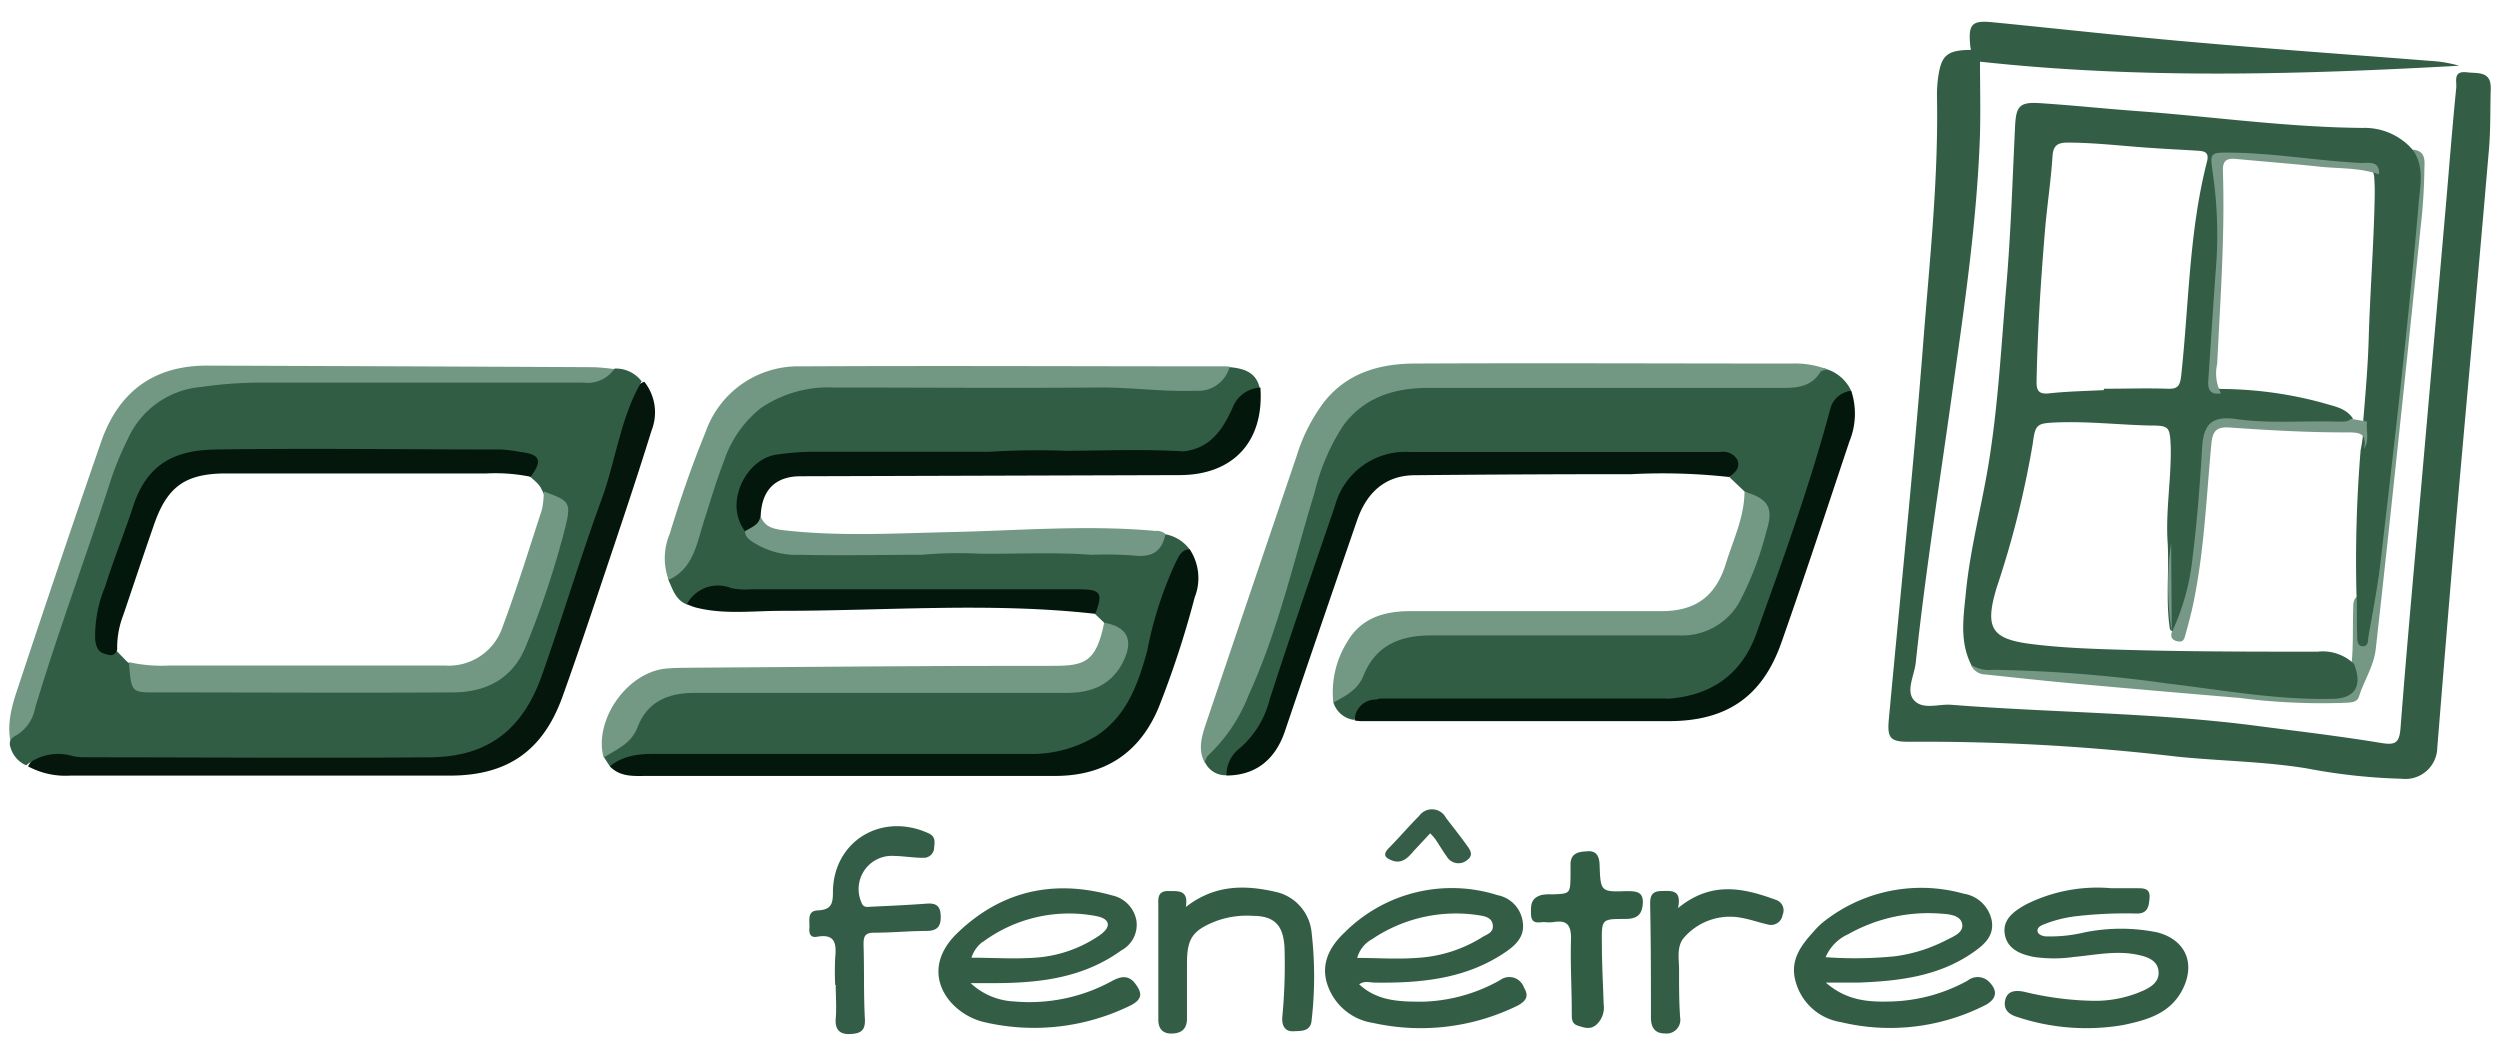 <svg xmlns="http://www.w3.org/2000/svg" viewBox="0 0 240 101.36"><defs><style>.cls-1{fill:#325d45;}.cls-2{fill:#335d45;}.cls-3{fill:#729884;}.cls-4{fill:#05160d;}.cls-5{fill:#04170d;}.cls-6{fill:#739884;}.cls-7{fill:#345d46;}.cls-8{fill:#335d46;}.cls-9{fill:#739885;}.cls-10{fill:#759885;}.cls-11{fill:#365d47;}.cls-12{fill:#729883;}.cls-13{fill:#03170d;}.cls-14{fill:#779887;}.cls-15{fill:#799988;}.cls-16{fill:#345d45;}</style></defs><title>logo</title><g id="Calque_3" data-name="Calque 3"><path class="cls-1" d="M111.88,51.29a3.72,3.72,0,0,1,2.33,1.46c-1.68,2.24-2.39,4.88-3.09,7.52-.32,1.17-.57,2.36-.9,3.54-1.66,6.06-5.4,9-11.66,9-6.82,0-13.64,0-20.45,0H64.38c-1.74,0-3.52-.21-5.12.76a.88.88,0,0,1-.71,0L58,72.72a.65.65,0,0,1,.39-.72,6.72,6.72,0,0,0,3-3.28,5.35,5.35,0,0,1,4.79-2.6c1.71-.09,3.41,0,5.12,0h30.29a10.07,10.07,0,0,0,3-.34,4.48,4.48,0,0,0,2.87-2.52,1.91,1.91,0,0,0-.64-2.8c-.27-.21-.54-.42-.79-.65l-.88-.84c-.41-1.91-.41-1.92-2.46-1.93H73.35a16.49,16.49,0,0,1-3.78-.21c-1.48-.36-2.43.76-3.63,1.2-1.06-.42-1.35-1.42-1.76-2.33a.77.77,0,0,1,.41-.86,4.77,4.77,0,0,0,2-3.23c.65-2.3,1.38-4.58,2.23-6.82,2.09-5.56,5-7.85,10.94-7.93,9.79-.11,19.59,0,29.38,0,1.26,0,2.51.23,3.78.3,2,.1,3.78-.25,5.09-1.92,1.34.13,2.56.44,2.92,2A7.56,7.56,0,0,0,117.73,41a4.47,4.47,0,0,1-4.51,2.55c-5.63-.08-11.26,0-16.9,0a4.32,4.32,0,0,0-1.29.17,57.76,57.76,0,0,1-6.71.13c-3.56,0-7.12,0-10.68,0a12.69,12.69,0,0,0-2,.11c-3.81.59-5.35,3.4-3.79,6.94,1.45,1.8,3.52,2,5.57,2,3.75.09,7.5,0,11.25,0,5.32,0,10.65,0,16,0a23,23,0,0,1,3.32,0A3.92,3.92,0,0,0,111.88,51.29Z"/><path class="cls-2" d="M189.21,4.79a3.49,3.49,0,0,1-.07-.43c-.19-2.05.15-2.43,2.19-2.22,6.78.67,13.56,1.43,20.35,2,7.18.63,14.37,1.13,21.56,1.7a12.67,12.67,0,0,1,2.84.47c-15.33.85-30.64,1.29-46-.39,0,2.1.06,4.52,0,6.94-.28,8.54-1.57,17-2.75,25.43s-2.52,16.86-3.42,25.34c-.14,1.24-1,2.75-.12,3.64s2.33.29,3.54.39c9.71.76,19.47.75,29.14,2,4.05.53,8.11,1,12.15,1.67,1.33.21,1.72,0,1.83-1.44.63-8.17,1.39-16.32,2.1-24.48q1.13-12.82,2.25-25.64c.33-3.79.62-7.58,1-11.36.06-.57-.34-1.63,1-1.47,1.07.13,2.36-.15,2.31,1.58-.06,2.05,0,4.1-.2,6.14-1,11.75-2.09,23.5-3.12,35.25-.63,7.28-1.22,14.56-1.81,21.85a3.06,3.06,0,0,1-3.42,3,56.16,56.16,0,0,1-9.14-1c-4.14-.67-8.33-.7-12.49-1.13a207.56,207.56,0,0,0-25.66-1.42c-1.82,0-2.11-.35-1.94-2.18,1.11-12,2.36-24.06,3.3-36.11.61-7.87,1.47-15.74,1.32-23.65a12.75,12.75,0,0,1,.1-1.75C186.34,5.3,186.91,4.81,189.21,4.79Z"/><path class="cls-1" d="M175.41,35.46a3.84,3.84,0,0,1,2.3,2.06c-1.36.92-1.69,2.38-2.14,3.83-2.11,6.74-4.21,13.47-6.79,20a9,9,0,0,1-9,5.94,2.26,2.26,0,0,0-.57-.09c-8.88,0-17.77-.07-26.64,0A3.52,3.52,0,0,0,130,69.11a2.38,2.38,0,0,1-2-1.71,31.38,31.38,0,0,0,3.91-4.84c1.33-1.74,3.4-2,5.44-2,7.31,0,14.62-.11,21.93,0,4.79.09,7.13-1,8.84-6.44a18.4,18.4,0,0,1,.65-1.94c.92-2,.86-3.77-1.3-5L166,45.78c.36-1.73.22-2-1.57-2-9.79,0-19.59,0-29.39,0a6.62,6.62,0,0,0-6.39,4.72c-2.25,6-4.14,12.2-6.19,18.3-.68,2-1.41,4-3.14,5.33-.75.6-.91,1.61-1.55,2.29a2.16,2.16,0,0,1-2.06-1.18c-.28-.61.08-1.06.44-1.43,2.12-2.08,3.2-4.76,4.29-7.43a130.15,130.15,0,0,0,4.39-13.8,64.74,64.74,0,0,1,2-6.56c2.07-5.14,5.1-7.23,10.66-7.24q15.06,0,30.14,0c1.07,0,2.14,0,3.22,0a3.89,3.89,0,0,0,3.23-1A1.07,1.07,0,0,1,175.41,35.46Z"/><path class="cls-3" d="M175.41,35.46c-.22.08-.55.09-.65.25-1,1.63-2.63,1.53-4.27,1.53q-16.73,0-33.46,0c-3.18,0-6.09.92-8.07,3.6a20.38,20.38,0,0,0-2.75,6.4c-2,6.54-3.48,13.23-6.34,19.49a15.88,15.88,0,0,1-3.75,5.66,1.18,1.18,0,0,0-.44.88c-.74-1.33-.29-2.65.13-3.92q4.32-12.78,8.66-25.55a16.74,16.74,0,0,1,2.71-5.3c2.22-2.73,5.29-3.58,8.6-3.6,12.08-.06,24.16,0,36.24,0A8.58,8.58,0,0,1,175.41,35.46Z"/><path class="cls-4" d="M2.69,73.57c.87-1.52,1.82-1.91,4.08-1.42a11.35,11.35,0,0,0,2.45.23q15.93,0,31.87,0a14.25,14.25,0,0,0,5-.92,9,9,0,0,0,5.38-5.61c1.82-5,3.45-10.1,5.13-15.16a120.88,120.88,0,0,0,3.68-11.93,2.57,2.57,0,0,1,1.57-2.12,4.73,4.73,0,0,1,.7,4.69c-1.55,5-3.21,9.88-4.86,14.81-1.2,3.59-2.41,7.18-3.69,10.74-1.88,5.22-5.3,7.58-10.83,7.58H6.75A7.63,7.63,0,0,1,2.69,73.57Z"/><path class="cls-3" d="M59.2,35.47c0,1.38-.71,1.78-2.05,1.78-11.16,0-22.33-.08-33.49,0-2.64,0-5.36.1-7.75,1.58S12.54,42.58,11.72,45q-4,11.67-7.82,23.37c-.4,1.21-.78,2.3-2.13,2.72a.86.86,0,0,0-.58.77c-.67-2-.09-4,.53-5.83q3.92-11.86,8-23.65c1.66-4.73,5-7.29,10.16-7.28q18.57.06,37.13.15A20,20,0,0,1,59.2,35.47Z"/><path class="cls-5" d="M58.55,73.57c1.55-1.28,3.38-1.2,5.24-1.2q17.42,0,34.81,0a11.88,11.88,0,0,0,6.66-1.73c2.94-1.93,4-5,4.87-8.16a36.52,36.52,0,0,1,2.7-8.41c.31-.58.52-1.3,1.38-1.34a5,5,0,0,1,.48,4.62,91.68,91.68,0,0,1-3.44,10.52c-1.82,4.41-5.19,6.63-10,6.62q-19.67,0-39.32,0C60.71,74.51,59.48,74.55,58.55,73.57Z"/><path class="cls-5" d="M117.74,74.45a3.25,3.25,0,0,1,1.31-2.65,9.12,9.12,0,0,0,2.83-4.63c2-6.22,4.16-12.4,6.27-18.59a7,7,0,0,1,7.2-5.19h29.8a1.57,1.57,0,0,1,1.63.74c.32.73-.19,1.27-.81,1.66a58.29,58.29,0,0,0-9.34-.27q-10.38,0-20.77.1c-2.9,0-4.67,1.69-5.58,4.33q-3.5,10.14-6.94,20.28C122.39,73,120.48,74.44,117.74,74.45Z"/><path class="cls-5" d="M160.16,67.08c4.11-.32,7-2.29,8.44-6.23,2.57-7.15,5.16-14.29,7.12-21.65a2.31,2.31,0,0,1,2-1.68,7,7,0,0,1-.18,4.87c-2.15,6.44-4.27,12.9-6.53,19.31-1.84,5.22-5.29,7.54-10.86,7.53l-29.22,0c-.29,0-.58,0-.88-.07a2,2,0,0,1,2.08-2,1.23,1.23,0,0,1,.42-.1q13.61,0,27.2,0A1.24,1.24,0,0,1,160.16,67.08Z"/><path class="cls-3" d="M118.05,35.2a3.12,3.12,0,0,1-3.29,2.31c-3.11.12-6.2-.34-9.32-.31-8.48.07-17,0-25.43,0a11.46,11.46,0,0,0-7,2,10.89,10.89,0,0,0-3.52,5.09c-.74,1.9-1.31,3.86-1.93,5.8-.68,2.13-1,4.49-3.37,5.58a6,6,0,0,1,.1-4.41c1-3.29,2.13-6.58,3.44-9.77a9.41,9.41,0,0,1,9.13-6.32c13.59-.07,27.18,0,40.76,0A3.29,3.29,0,0,1,118.05,35.2Z"/><path class="cls-6" d="M106,59.78c2.16.38,2.8,1.57,1.94,3.5-1.08,2.42-3.08,3.24-5.54,3.24q-17.88,0-35.77,0c-2.49,0-4.49.83-5.43,3.3-.59,1.57-2,2.12-3.26,2.9-.95-3.58,2.24-8.18,6-8.54.87-.08,1.75-.07,2.63-.08,11.5-.07,23-.2,34.5-.18C104.14,63.93,105.24,63.56,106,59.78Z"/><path class="cls-5" d="M113.6,43.33c2.57-.27,3.77-2.06,4.72-4.17A3,3,0,0,1,121,37.21c.36,5.17-2.6,8.38-7.73,8.4l-36.41.11c-2.42,0-3.74,1.33-3.83,3.79.13,1.11-.47,1.52-1.47,1.53-2.13-2.71.06-7,3-7.4A25.34,25.34,0,0,1,78,43.37l17,0a73.71,73.71,0,0,1,7.43-.09C106.12,43.25,109.86,43.11,113.6,43.33Z"/><path class="cls-6" d="M167.47,47.21c2.31.67,2.83,1.54,2.09,3.84a30.71,30.71,0,0,1-2.6,6.79A6.3,6.3,0,0,1,161.23,61H137.4c-3,0-5.33.94-6.52,3.89-.53,1.33-1.72,1.93-2.88,2.56a9.14,9.14,0,0,1,1.34-5.84c1.34-2.3,3.55-2.93,6-2.94,8,0,16.1,0,24.15,0,3.25,0,5.19-1.38,6.18-4.52C166.38,51.83,167.46,49.66,167.47,47.21Z"/><path class="cls-7" d="M202.69,85.27h2.48c.6,0,1.24,0,1.19.86s-.16,1.6-1.27,1.57a41,41,0,0,0-5.54.23,12.28,12.28,0,0,0-3.39.83c-.28.12-.57.27-.56.6s.43.49.74.53a14.09,14.09,0,0,0,3.77-.38,17.54,17.54,0,0,1,7,0c2.71.71,3.71,3,2.38,5.55-1.21,2.29-3.45,2.88-5.7,3.35a21,21,0,0,1-10.1-.77c-.83-.24-1.35-.7-1.21-1.54.18-1,1-1.06,1.84-.89a30,30,0,0,0,6.8.87,11.36,11.36,0,0,0,4.54-.94c.82-.36,1.66-.88,1.56-1.9s-1-1.36-1.9-1.56c-2.1-.47-4.17,0-6.25.19a13.38,13.38,0,0,1-3.79,0c-1.27-.24-2.57-.73-2.82-2.18s.94-2.26,2.07-2.88A15.28,15.28,0,0,1,202.69,85.27Z"/><path class="cls-2" d="M113.84,87.07c2.89-2.25,5.87-2.1,8.8-1.41a4.43,4.43,0,0,1,3.28,3.92,36.74,36.74,0,0,1,0,8.32c-.07,1.15-1,1.06-1.72,1.1-.86.06-1.16-.56-1.1-1.37a51.77,51.77,0,0,0,.21-6.71c-.12-2.13-1-3-3.08-3a8.61,8.61,0,0,0-3.45.49c-2.3.9-2.83,1.67-2.83,4.1,0,1.76,0,3.52,0,5.27,0,1.06-.58,1.41-1.43,1.44s-1.33-.42-1.32-1.35c0-3.61,0-7.21,0-10.82,0-.72-.15-1.54,1-1.51C113.13,85.55,114.12,85.42,113.84,87.07Z"/><path class="cls-8" d="M80.18,94.56a25.64,25.64,0,0,1,0-2.63c.13-1.34,0-2.32-1.76-2-.59.11-.77-.29-.72-.81.06-.68-.28-1.67.8-1.72,1.23-.06,1.47-.56,1.46-1.71,0-4.91,4.65-7.77,9.19-5.69.68.31.58.83.53,1.35a1,1,0,0,1-1.06,1c-.92,0-1.84-.16-2.76-.18a3.19,3.19,0,0,0-3.16,4.47c.2.56.61.41,1,.4,1.75-.08,3.5-.16,5.25-.29.9-.07,1.33.2,1.36,1.18S90,89.35,89,89.37c-1.7,0-3.4.17-5.1.17-.86,0-1,.35-1,1.13.08,2.39,0,4.78.13,7.16.06,1.18-.49,1.4-1.45,1.44s-1.44-.44-1.35-1.49,0-2.14,0-3.22Z"/><path class="cls-9" d="M71.53,51c.6-.4,1.41-.61,1.47-1.53.34,1.16,1.35,1.33,2.3,1.44,5.3.6,10.61.29,15.92.17,6.57-.14,13.14-.71,19.71-.11a1.34,1.34,0,0,1,.95.28c-.31,1.69-1.29,2.28-3,2.08a36.63,36.63,0,0,0-4.06-.07c-3.55-.26-7.1-.08-10.65-.1a39.85,39.85,0,0,0-5.68.1c-3.89,0-7.78.09-11.67,0A7.7,7.7,0,0,1,72,51.85C71.76,51.63,71.51,51.43,71.53,51Z"/><path class="cls-10" d="M226.59,57.11v4.67c1-5.18,1.93-10.35,2.41-15.59.45-4.92,1.16-9.81,1.68-14.72.37-3.47.54-7,.95-10.43a23.66,23.66,0,0,0,0-6.67c1.36.1,1.11,1.27,1.11,2a54.05,54.05,0,0,1-.37,5.54q-1.23,12-2.51,24-.87,8.2-1.79,16.41c-.18,1.62-1.12,3-1.6,4.53-.19.62-.82.58-1.36.62A61.5,61.5,0,0,1,215,67q-7.78-.65-15.55-1.35c-3-.27-5.91-.59-8.86-.9a1.54,1.54,0,0,1-1.38-.91,131.66,131.66,0,0,1,18.4,1.24c5.33.61,10.6,1.72,16,1.72,2.18,0,2.71-.74,2.12-2.92.2-1.73.12-3.47.17-5.21C225.94,58.1,225.78,57.38,226.59,57.11Z"/><path class="cls-5" d="M65.94,58a3.38,3.38,0,0,1,4.26-1.54,6.51,6.51,0,0,0,1.88.11h31.38c2.23,0,2.46.32,1.69,2.36-10-1.13-20.1-.29-30.15-.29-2.75,0-5.53.38-8.25-.33A6.19,6.19,0,0,1,65.94,58Z"/><path class="cls-1" d="M150.77,84.08c0-.39,0-.78,0-1.17.06-1.08.84-1.14,1.66-1.19s1.1.48,1.13,1.27c.09,2.6.11,2.64,2.53,2.56.92,0,1.69,0,1.62,1.17s-.63,1.5-1.72,1.5c-2.22,0-2.24,0-2.21,2.34,0,1.94.11,3.88.17,5.83a2.22,2.22,0,0,1-.72,2c-.58.49-1.19.26-1.79.06s-.54-.73-.55-1.21c0-2.39-.15-4.78-.07-7.16,0-1.35-.45-1.76-1.68-1.56a3.71,3.71,0,0,1-.88,0c-.52,0-1.24.26-1.28-.71s0-1.59,1-1.89a4.19,4.19,0,0,1,1-.06C150.74,85.8,150.74,85.8,150.77,84.08Z"/><path class="cls-7" d="M161.09,87.18c3.23-2.65,6.32-1.92,9.41-.79a1.06,1.06,0,0,1,.63,1.44,1.12,1.12,0,0,1-1.42.92c-.85-.19-1.68-.49-2.54-.64a5.83,5.83,0,0,0-5.43,1.82c-.87.9-.52,2.21-.55,3.34,0,1.46,0,2.92.1,4.38a1.32,1.32,0,0,1-1.47,1.56c-.92,0-1.33-.54-1.33-1.52,0-3.5,0-7-.07-10.51,0-.8-.12-1.63,1.06-1.64C160.42,85.52,161.48,85.36,161.09,87.18Z"/><path class="cls-11" d="M137.3,80c-.53.56-1,1.08-1.45,1.55s-1.08,1.47-2.18,1.07c-.65-.25-1-.53-.34-1.21,1-1,1.9-2.08,2.9-3.07a1.51,1.51,0,0,1,2.58.17c.65.85,1.32,1.69,1.94,2.55.34.47.79,1,.09,1.51a1.29,1.29,0,0,1-1.92-.3c-.4-.55-.74-1.14-1.12-1.7A5.81,5.81,0,0,0,137.3,80Z"/><path class="cls-1" d="M59,35.38a3.12,3.12,0,0,1-3,1.35c-10.44,0-20.87,0-31.31,0a40.22,40.22,0,0,0-5.38.42,8.47,8.47,0,0,0-7,4.91,31.29,31.29,0,0,0-1.59,3.77C8.34,53.21,5.61,60.53,3.36,68a3.8,3.8,0,0,1-1.77,2.57c-.44.22-.81.57-.58,1.18a2.65,2.65,0,0,0,1.5,1.72A4.88,4.88,0,0,1,7,72.59a5.63,5.63,0,0,0,1.16.11c11.06,0,22.12.09,33.18,0,5.47-.06,8.79-2.61,10.65-7.78,2-5.64,3.72-11.4,5.77-17,1.37-3.75,1.79-7.81,3.84-11.31A3.13,3.13,0,0,0,59,35.38Zm-6.85,14c-1.17,3.72-2.26,7.47-3.76,11.07a6,6,0,0,1-6,3.82c-6.81,0-13.63,0-20.44,0H14.64a3.41,3.41,0,0,1-2.44-.75L11,62.29a1.91,1.91,0,0,1-.23-2.07,98.51,98.51,0,0,1,3.87-11.35c1.19-2.75,3.49-4,6.44-4H40c2.73,0,5.46,0,8.19,0a3.11,3.11,0,0,1,2.57.77c.45.44,1,.77,1.26,1.4A2.57,2.57,0,0,1,52.17,49.34Z"/><path class="cls-12" d="M12.38,63.57a14.6,14.6,0,0,0,3.9.32q13.21,0,26.42,0a5.44,5.44,0,0,0,5.54-3.69c1.39-3.72,2.56-7.52,3.79-11.29a8.25,8.25,0,0,0,.17-1.73c2.53.93,2.68,1,2,3.71a87.07,87.07,0,0,1-3.74,11.2c-1.26,3.08-3.81,4.36-6.95,4.38-9.6.06-19.2,0-28.8,0C12.64,66.48,12.58,66.37,12.38,63.57Z"/><path class="cls-13" d="M50.94,45.77a17,17,0,0,0-4.21-.32h-25c-4,0-5.73,1.3-7,5.08-1,2.86-1.94,5.71-2.91,8.56a8.61,8.61,0,0,0-.57,3.29c-.28.74-.82.51-1.33.34S9.2,62,9.14,61.43a12.22,12.22,0,0,1,.95-5.11c.81-2.6,1.84-5.12,2.69-7.71,1.36-4.18,4.11-5.41,8-5.46,9.1-.13,18.2,0,27.31,0a15.19,15.19,0,0,1,1.87.24C51.85,43.6,52.11,44.22,50.94,45.77Z"/><path class="cls-2" d="M231.61,14.37a6.11,6.11,0,0,0-4.79-2.09c-7.27-.06-14.47-1.09-21.7-1.62-3.11-.23-6.22-.56-9.33-.76-1.9-.12-2.24.29-2.34,2.18-.25,5.16-.41,10.33-.85,15.48-.48,5.68-.78,11.38-1.7,17-.68,4.13-1.78,8.2-2.18,12.38-.23,2.31-.61,4.66.52,6.89a3.2,3.2,0,0,0,2.09.47,136.15,136.15,0,0,1,16.86,1.33c5.2.62,10.38,1.57,15.65,1.46,2.22,0,3-1.2,2.14-3.36a4.34,4.34,0,0,0-3.49-1.17c-7.21,0-14.42,0-21.63-.28-1.9-.08-3.79-.2-5.67-.43-4-.48-4.69-1.49-3.52-5.41a90.75,90.75,0,0,0,3.48-13.89c.24-1.85.4-1.92,2.34-2,3-.11,5.94.23,8.9.3,1.85,0,1.91.11,2,2,.07,3.12-.51,6.22-.29,9.34.14,2.73-.2,5.47.21,8.19a.42.42,0,0,0,.43.25,2.75,2.75,0,0,0,.92-1.62c1.38-3.89,1.61-8,1.94-12,.13-1.69.27-3.38.47-5.07.13-1,.71-1.29,1.56-1.37a4.79,4.79,0,0,1,1.31,0c3.14.54,6.31.16,9.46.24.55,0,1.21.08,1.47-.65C225.17,39.13,224,39,223,38.68a37.92,37.92,0,0,0-9.77-1.34c-.76-.05-.76-.59-.77-1.15,0-1.61.22-3.2.34-4.8a77.42,77.42,0,0,0,.17-14.68c-.19-1.6-.15-1.66,1.49-1.63,4.08.08,8.12.77,12.19.93.56,0,1.2.15,1.27.94a19.85,19.85,0,0,1,.05,2c-.09,4.59-.45,9.16-.58,13.74-.08,2.54-.3,5.06-.51,7.59a11.55,11.55,0,0,1-.26,2.93,130.29,130.29,0,0,0-.4,13.83c.09,1.32,0,2.64.07,4,0,.41,0,1,.55,1s.47-.56.53-.92c.4-2.35.88-4.71,1.15-7.07,1.33-11.42,2.67-22.84,3.65-34.29C232.29,18,232.83,16.06,231.61,14.37Zm-19.74,1.15c-1.73,6.75-1.73,13.71-2.48,20.58-.11.93-.33,1.26-1.29,1.22-2-.07-4.09,0-6.13,0v.13c-1.75.09-3.5.12-5.24.31-1,.11-1.24-.24-1.22-1.18.1-4.87.41-9.74.82-14.59.2-2.33.56-4.65.71-7,.07-1,.47-1.3,1.43-1.3,2.73,0,5.44.35,8.16.52,1.46.1,2.92.17,4.37.26C211.64,14.51,212.1,14.62,211.87,15.52Z"/><path class="cls-14" d="M225.71,40.21l1.52.26c-.1.87.26,1.79-.28,2.62.31-1.63-.54-1.58-1.85-1.58-3.69,0-7.38-.21-11.06-.47-1.31-.09-1.64.4-1.75,1.59-.48,5.12-.68,10.28-1.74,15.34-.21,1-.48,2-.76,3-.08.32-.18.68-.66.61s-.81-.31-.64-.88a22,22,0,0,0,2-7.23c.45-3.51.7-7,.92-10.56.14-2.26,1-3,3.26-2.68,3.26.46,6.52.14,9.77.25C224.88,40.45,225.34,40.55,225.71,40.21Z"/><path class="cls-15" d="M228.37,16.74c-1.81-.65-3.73-.54-5.6-.73-2.69-.29-5.4-.49-8.1-.75-.9-.09-1.31.15-1.27,1.17.2,6.18-.25,12.33-.55,18.5a4.16,4.16,0,0,0,.36,2.83c-.91.17-1.27-.27-1.22-1.13.26-3.86.5-7.72.79-11.58a41.48,41.48,0,0,0-.39-8.7c-.21-1.56-.18-1.7,1.35-1.7,4.36,0,8.67.79,13,1C227.31,15.64,228.51,15.41,228.37,16.74Z"/><path class="cls-14" d="M208.49,60.66a28.76,28.76,0,0,1-.06-8.54Z"/><path class="cls-16" d="M191,94.3a1.55,1.55,0,0,0-2.11-.16,16.07,16.07,0,0,1-7.24,2c-2.14.06-4.29,0-6.37-1.81,1.31,0,2.23,0,3.14,0,3.88-.15,7.69-.59,11-2.9,1.07-.74,2.06-1.6,1.78-3.09a3.26,3.26,0,0,0-2.7-2.55,15.1,15.1,0,0,0-13.28,2.58,6.68,6.68,0,0,0-1.06,1c-1.27,1.4-2.41,2.84-1.74,5a5.36,5.36,0,0,0,4.29,3.75,20.17,20.17,0,0,0,13.92-1.65C191.67,95.89,191.8,95.15,191,94.3Zm-13.6-4.6a15.65,15.65,0,0,1,8.8-2c.81.05,2,.11,2.17,1s-1,1.26-1.68,1.63a14.87,14.87,0,0,1-4.84,1.48,39,39,0,0,1-6.59.08A4.25,4.25,0,0,1,177.39,89.7Z"/><path class="cls-7" d="M109,94.45c-.61-.83-1.33-.76-2.18-.31a16.5,16.5,0,0,1-9.44,2,6.55,6.55,0,0,1-4.2-1.76h2.26c4.35,0,8.56-.5,12.22-3.15a2.79,2.79,0,0,0,1.44-2.83,3,3,0,0,0-2.29-2.43c-5.59-1.57-10.63-.49-14.86,3.56-4,3.8-.81,7.89,2.65,8.62a21,21,0,0,0,13.94-1.63C109.74,95.9,109.62,95.28,109,94.45Zm-14.68-4A13.92,13.92,0,0,1,105,87.9c.53.09,1.23.25,1.34.75s-.55,1-1,1.29a12.37,12.37,0,0,1-6,2c-2,.14-4,0-6.08,0A3.09,3.09,0,0,1,94.34,90.41Z"/><path class="cls-7" d="M146.29,94.78a1.48,1.48,0,0,0-2.28-.69,15.9,15.9,0,0,1-7.37,2.07c-2.16,0-4.37,0-6.16-1.67.54-.36,1-.17,1.47-.16,4.49.06,8.86-.35,12.68-3,1-.7,1.79-1.53,1.54-2.91a3,3,0,0,0-2.39-2.48,14.54,14.54,0,0,0-14.7,3.58c-1.42,1.33-2.32,3-1.65,5a5.47,5.47,0,0,0,4.38,3.68,21.08,21.08,0,0,0,13.92-1.68C146.65,96,146.73,95.54,146.29,94.78Zm-14.57-4.62A14.37,14.37,0,0,1,142,87.87c.57.09,1.23.22,1.31.94s-.54.87-1,1.15a13.15,13.15,0,0,1-6.34,2c-1.84.14-3.69,0-5.68,0A2.94,2.94,0,0,1,131.72,90.16Z"/></g></svg>